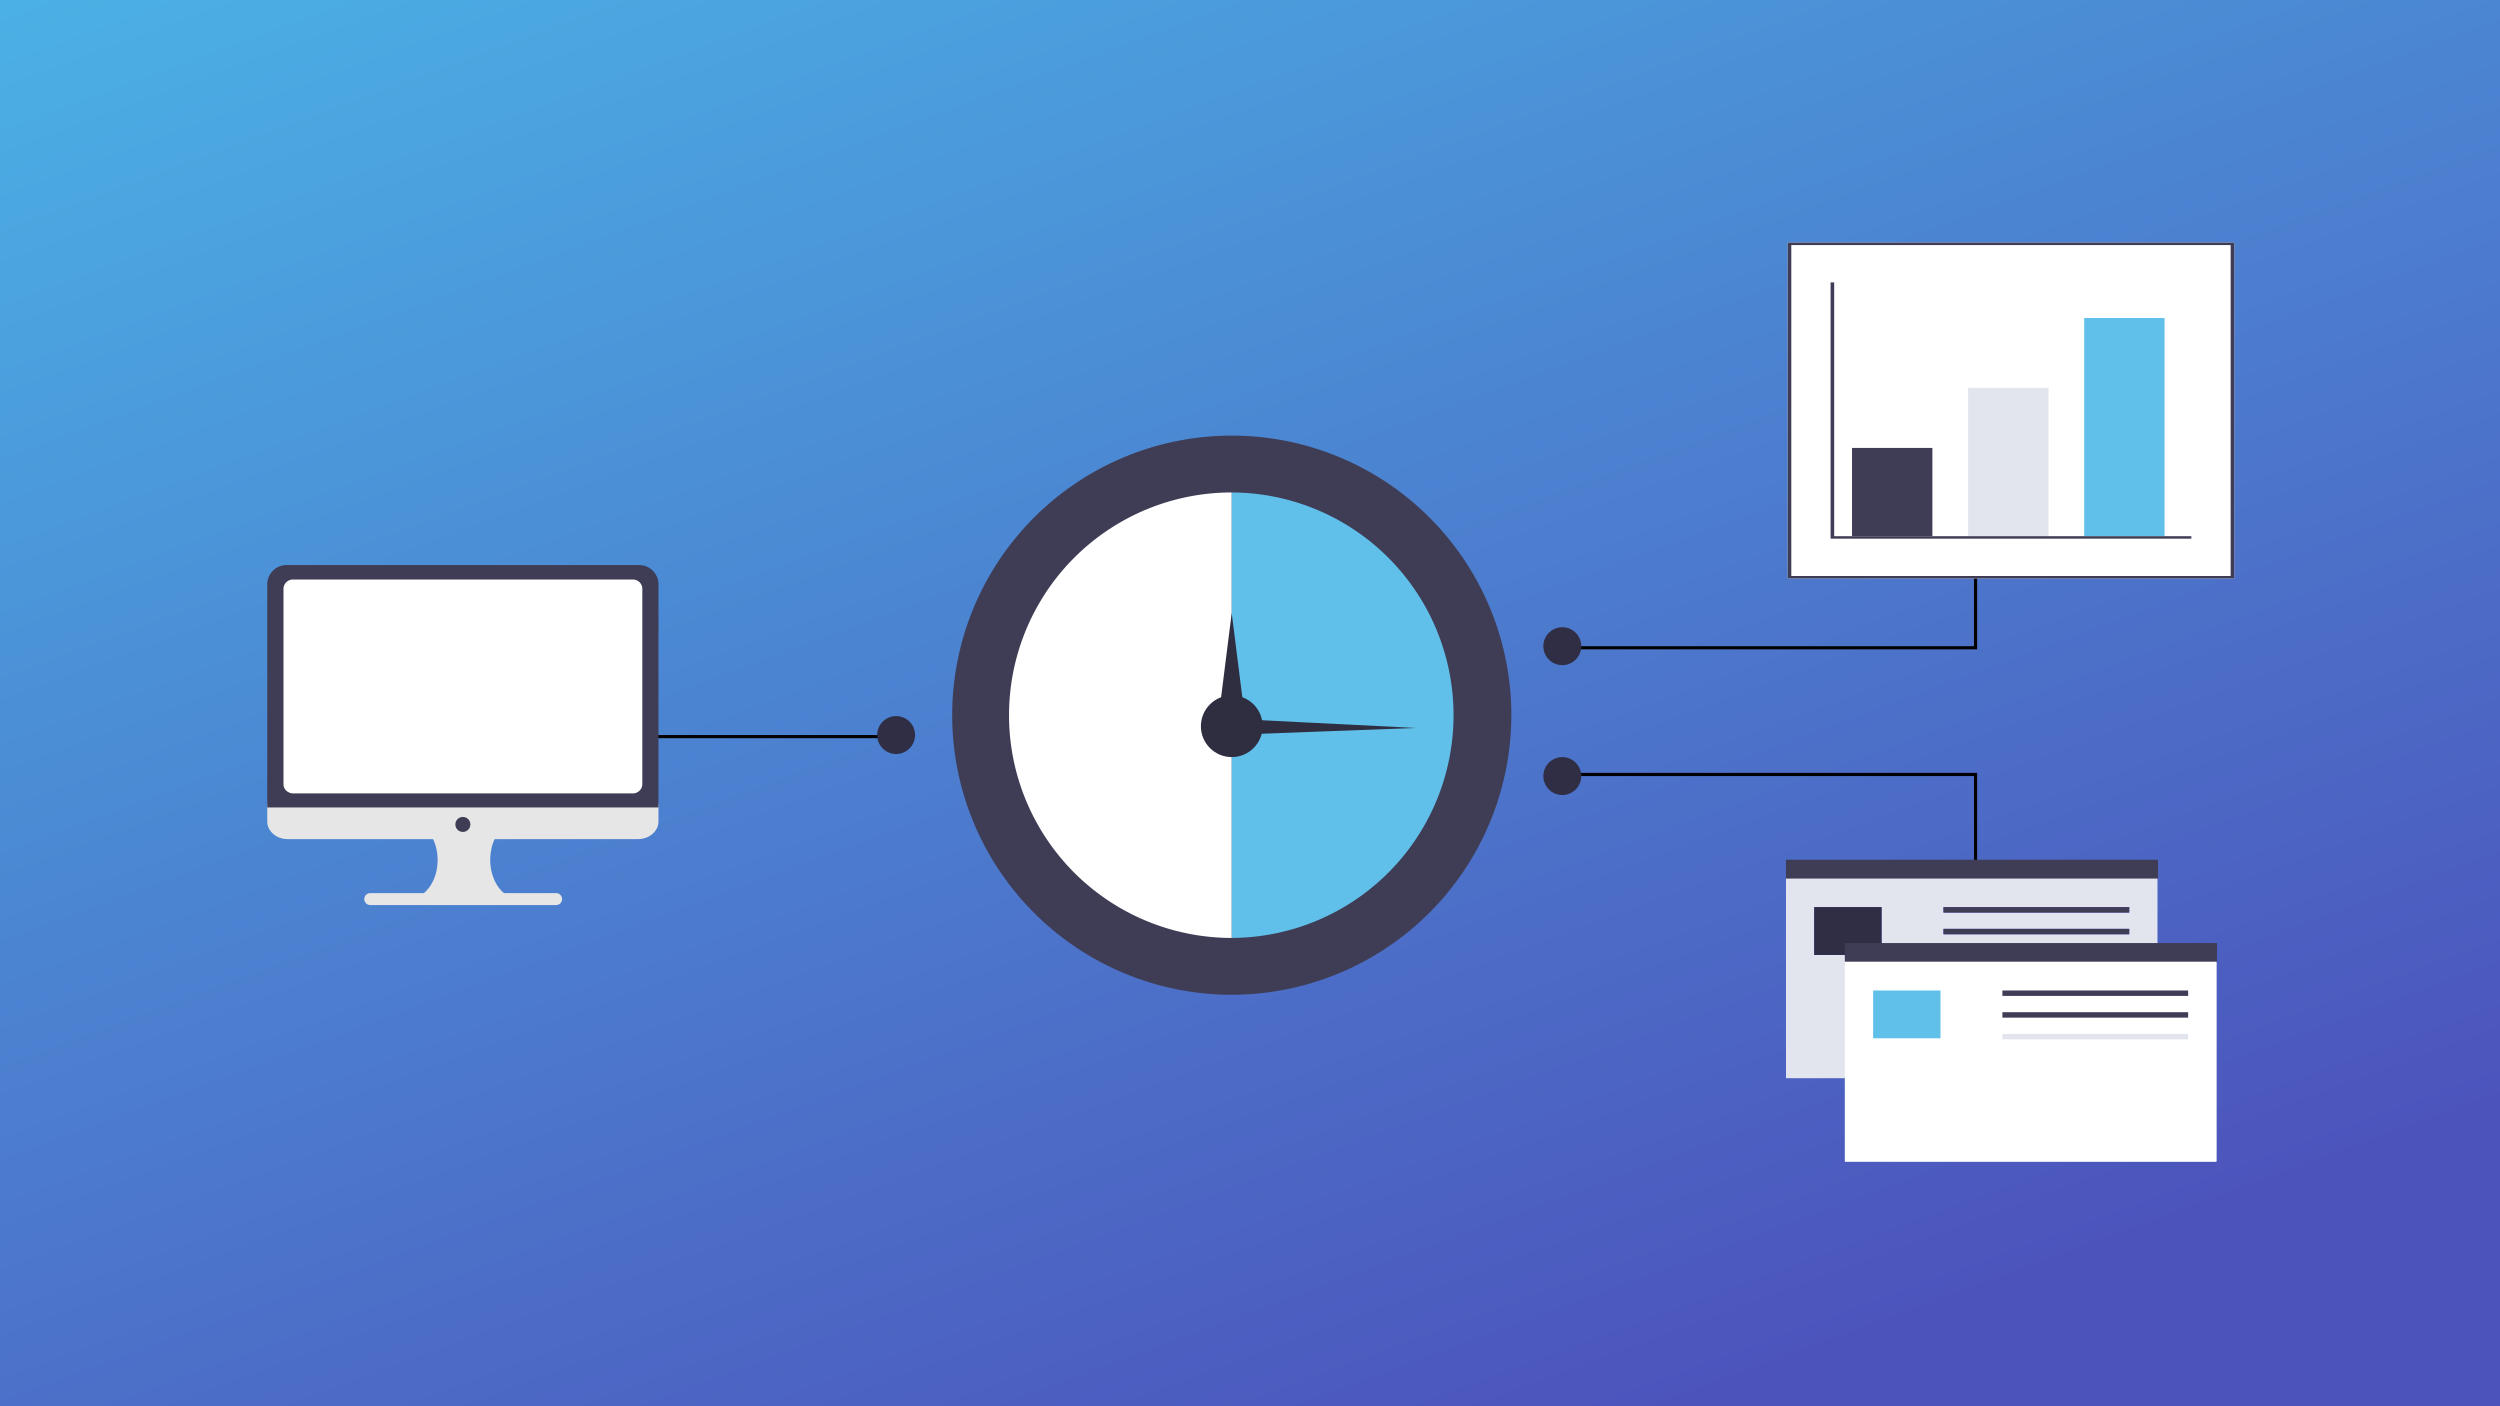 <svg xmlns="http://www.w3.org/2000/svg" xmlns:xlink="http://www.w3.org/1999/xlink" width="608" height="342" viewBox="0 0 608 342">
  <rect x="0" y="0" width="608" height="342" fill="#808080" stroke="none"/>
  <defs>
    <linearGradient id="linear-gradient" x1="0.676" y1="1" x2="0.009" gradientUnits="objectBoundingBox">
      <stop offset="0" stop-color="#4c54bc"/>
      <stop offset="1" stop-color="#4bb0e5"/>
    </linearGradient>
  </defs>
  <g id="组_5451" data-name="组 5451" transform="translate(-148 -1277)">
    <rect id="矩形_76" data-name="矩形 76" width="608" height="342" transform="translate(148 1277)" fill="url(#linear-gradient)"/>
    <g id="组_5447" data-name="组 5447" transform="translate(7.235 3.184)">
      <g id="组_5424" data-name="组 5424" transform="translate(-1396.425 1277)">
        <path id="路径_5680" data-name="路径 5680" d="M1836.756,238.744a67.993,67.993,0,1,1,67.993-67.994A68.071,68.071,0,0,1,1836.756,238.744Z" fill="#3f3d56"/>
        <g id="组_5408" data-name="组 5408">
          <path id="路径_5681" data-name="路径 5681" d="M1782.586,170.75a54.17,54.17,0,0,0,54.17,54.171h0V116.58A54.17,54.17,0,0,0,1782.586,170.75Z" fill="#fff"/>
          <path id="路径_5682" data-name="路径 5682" d="M1836.756,116.58V224.921a54.171,54.171,0,0,0,0-108.341Z" fill="#60c0ea"/>
          <circle id="椭圆_370" data-name="椭圆 370" cx="7.509" cy="7.509" r="7.509" transform="translate(1829.247 165.923)" fill="#2f2e41"/>
          <path id="路径_5683" data-name="路径 5683" d="M1836.743,145.9l1.871,14.841,1.871,14.841H1833l1.871-14.841Z" fill="#2f2e41"/>
          <path id="路径_5684" data-name="路径 5684" d="M1881.526,173.854l-24.41.913-24.409.912.013-2.132.013-2.132,24.4,1.22Z" fill="#2f2e41"/>
        </g>
      </g>
      <g id="组_5425" data-name="组 5425" transform="translate(-1396.425 1277)">
        <path id="路径_30" data-name="路径 30" d="M2018.029,154.736H1918.12v-.769h99.141V118.223h.769Z"/>
        <circle id="椭圆_25" data-name="椭圆 25" cx="4.612" cy="4.612" r="4.612" transform="translate(1912.528 149.355)" fill="#302e45"/>
      </g>
      <g id="组_5426" data-name="组 5426" transform="translate(-1396.425 1277)">
        <path id="路径_30-2" data-name="路径 30" d="M2018.03,221.3h-.769V185.553H1918.12v-.769h99.909Z"/>
        <circle id="椭圆_25-2" data-name="椭圆 25" cx="4.612" cy="4.612" r="4.612" transform="translate(1912.528 180.941)" fill="#302e45"/>
      </g>
      <g id="组_10-2" data-name="组 10-2" transform="translate(-1396.425 1277)">
        <path id="路径_279-2" data-name="路径 279-2" d="M2080.552,137.5H1971.965V55.816h108.586Z" fill="#fff"/>
        <path id="路径_280-2" data-name="路径 280-2" d="M2080.552,137.5H1971.965V55.816h108.586Zm-107.718-.6h106.85V56.412h-106.85Z" fill="#3f3d56"/>
        <rect id="矩形_16-2" data-name="矩形 16-2" width="19.545" height="21.465" transform="translate(1987.602 105.752)" fill="#3f3d56"/>
        <rect id="矩形_17-2" data-name="矩形 17-2" width="19.545" height="36.073" transform="translate(2015.835 91.144)" fill="#e2e5ee"/>
        <rect id="矩形_18-2" data-name="矩形 18-2" width="19.545" height="53.067" transform="translate(2044.067 74.15)" fill="#60c0ea"/>
        <path id="路径_281-2" data-name="路径 281-2" d="M2070.129,127.814h-87.738V65.5h.874v61.718h86.87Z" fill="#3f3d56"/>
      </g>
      <g id="组_5427" data-name="组 5427" transform="translate(-1396.425 1277)">
        <path id="路径_30-3" data-name="路径 30" d="M1689.686,175.578h64.459v.769h-65.338v-.769Z"/>
        <circle id="椭圆_25-3" data-name="椭圆 25" cx="4.612" cy="4.612" r="4.612" transform="translate(1750.513 170.965)" fill="#302e45"/>
      </g>
      <g id="undraw_world_9iqb-2" data-name="undraw world 9iqb-2" transform="translate(-1396.425 1277)">
        <path id="路径_74-2" data-name="路径 74-2" d="M1660.746,214.728v.978h-21.819v-.8c2.727-1.335,4.577-4.722,4.685-8.576s-1.547-7.415-4.191-9.015H1660.6a9.343,9.343,0,0,0-3.963,6.311c-.866,4.537.875,9.239,4.112,11.1Z" fill="#e6e6e6"/>
        <path id="路径_76-2" data-name="路径 76-2" d="M1602.19,192.335v4.276c0,2.361,2.223,4.276,4.963,4.276h85.213c2.742,0,4.963-1.915,4.963-4.276v-4.276Z" fill="#e6e6e6"/>
        <path id="矩形_1-2" data-name="矩形 1-2" d="M1627.235,214.021h45.2a1.45,1.45,0,0,1,1.451,1.451h0a1.451,1.451,0,0,1-1.451,1.451h-45.2a1.451,1.451,0,0,1-1.451-1.451h0A1.451,1.451,0,0,1,1627.235,214.021Z" fill="#e6e6e6"/>
        <circle id="椭圆_3-2" data-name="椭圆 3-2" cx="1.825" cy="1.825" r="1.825" transform="translate(1647.934 195.494)" fill="#3f3d56"/>
        <path id="路径_142-2" data-name="路径 142-2" d="M1687.19,210.318s.877.058.54.229S1687.19,210.318,1687.19,210.318Z" opacity="0.1" style="isolation: isolate"/>
        <path id="路径_78-2" data-name="路径 78-2" d="M1697.329,138.655a4.712,4.712,0,0,0-4.963-4.415h-85.213a4.713,4.713,0,0,0-4.963,4.415V193.19h95.139Z" fill="#3f3d56"/>
      </g>
      <g id="组_5428" data-name="组 5428" transform="translate(-1396.425 1277)">
        <rect id="矩形_46-2" data-name="矩形 46-2" width="90.348" height="50.193" transform="translate(1971.54 208.842)" fill="#e2e5ee"/>
        <rect id="矩形_49-2" data-name="矩形 49-2" width="90.48" height="4.491" transform="translate(1971.54 205.936)" fill="#3f3d56"/>
        <rect id="矩形_55-2" data-name="矩形 55-2" width="16.379" height="11.624" transform="translate(1978.408 217.428)" fill="#5052ec"/>
        <rect id="矩形_56-2" data-name="矩形 56-2" width="45.174" height="1.321" transform="translate(2009.845 217.428)" fill="#5052ec"/>
        <rect id="矩形_57-2" data-name="矩形 57-2" width="45.174" height="1.321" transform="translate(2009.845 222.711)" fill="#5052ec"/>
        <rect id="矩形_58-2" data-name="矩形 58-2" width="45.174" height="1.321" transform="translate(2009.845 227.994)" fill="#c8cad7"/>
        <rect id="矩形_4317" data-name="矩形 4317" width="90.48" height="4.491" transform="translate(1971.54 205.936)" fill="#3f3d56"/>
        <rect id="矩形_4325" data-name="矩形 4325" width="45.174" height="1.321" transform="translate(2009.845 227.994)" fill="#c8cad7"/>
        <rect id="矩形_4320" data-name="矩形 4320" width="16.379" height="11.624" transform="translate(1978.408 217.428)" fill="#302e45"/>
        <rect id="矩形_4323" data-name="矩形 4323" width="45.174" height="1.321" transform="translate(2009.845 217.428)" fill="#3f3d56"/>
        <rect id="矩形_4324" data-name="矩形 4324" width="45.174" height="1.321" transform="translate(2009.845 222.711)" fill="#3f3d56"/>
      </g>
      <g id="组_5429" data-name="组 5429" transform="translate(-1396.425 1277)">
        <rect id="矩形_46-2-2" data-name="矩形 46-2" width="90.348" height="50.193" transform="translate(1985.869 229.116)" fill="#fff"/>
        <rect id="矩形_49-2-2" data-name="矩形 49-2" width="90.48" height="4.491" transform="translate(1985.869 226.209)" fill="#3f3d56"/>
        <rect id="矩形_55-2-2" data-name="矩形 55-2" width="16.379" height="11.624" transform="translate(1992.737 237.701)" fill="#5052ec"/>
        <rect id="矩形_56-2-2" data-name="矩形 56-2" width="45.174" height="1.321" transform="translate(2024.174 237.701)" fill="#5052ec"/>
        <rect id="矩形_57-2-2" data-name="矩形 57-2" width="45.174" height="1.321" transform="translate(2024.174 242.984)" fill="#5052ec"/>
        <rect id="矩形_58-2-2" data-name="矩形 58-2" width="45.174" height="1.321" transform="translate(2024.174 248.268)" fill="#c8cad7"/>
        <rect id="矩形_4316" data-name="矩形 4316" width="90.348" height="50.193" transform="translate(1985.869 229.116)" fill="#fff"/>
        <rect id="矩形_4317-2" data-name="矩形 4317" width="90.48" height="4.491" transform="translate(1985.869 226.209)" fill="#3f3d56"/>
        <rect id="矩形_4325-2" data-name="矩形 4325" width="45.174" height="1.321" transform="translate(2024.174 248.268)" fill="#e2e5ee"/>
        <rect id="矩形_4320-2" data-name="矩形 4320" width="16.379" height="11.624" transform="translate(1992.737 237.701)" fill="#60c0ea"/>
        <rect id="矩形_4323-2" data-name="矩形 4323" width="45.174" height="1.321" transform="translate(2024.174 237.701)" fill="#3f3d56"/>
        <rect id="矩形_4324-2" data-name="矩形 4324" width="45.174" height="1.321" transform="translate(2024.174 242.984)" fill="#3f3d56"/>
      </g>
      <path id="路径_79-2" data-name="路径 79-2" d="M1691.49,138.815v47.612a2.293,2.293,0,0,1-2.371,2.2h-82.524a2.469,2.469,0,0,1-1.677-.647,2.136,2.136,0,0,1-.694-1.562V138.815a2.293,2.293,0,0,1,2.371-2.2h82.525a2.292,2.292,0,0,1,2.371,2.2Z" transform="translate(-1394.512 1278.141)" fill="#fff"/>
    </g>
  </g>
</svg>
